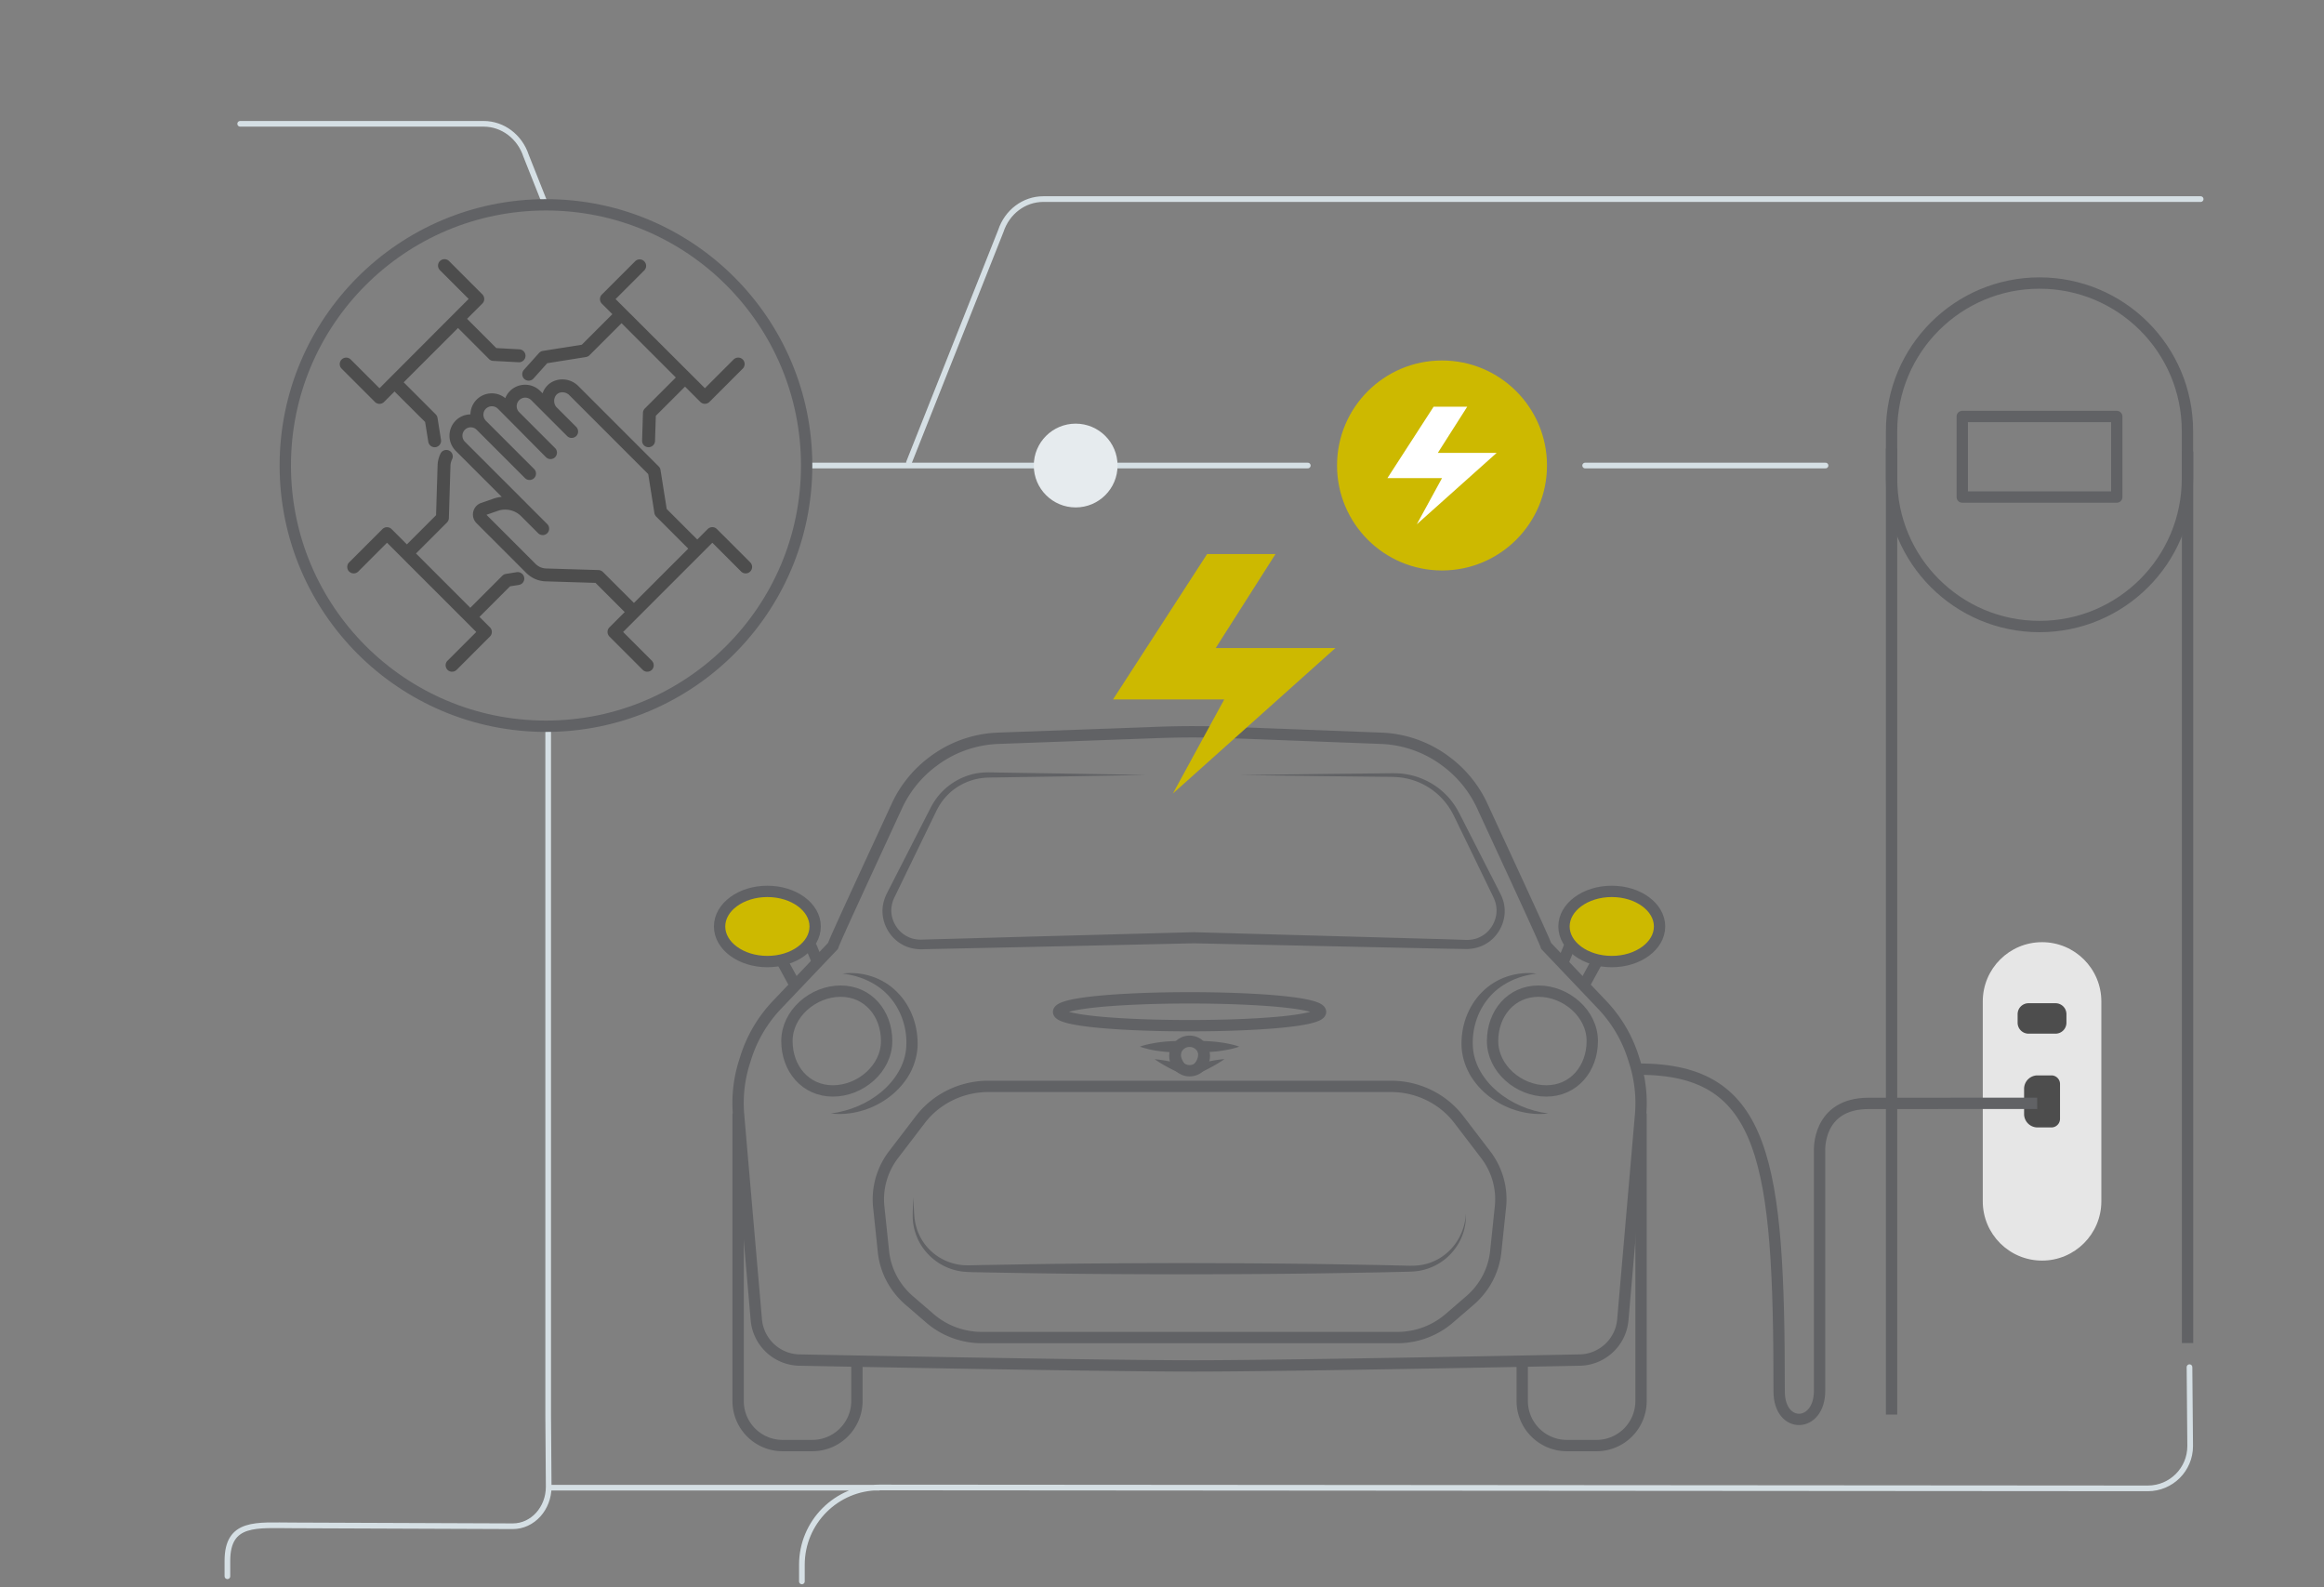 <svg xmlns="http://www.w3.org/2000/svg" viewBox="0 0 410 280" style="enable-background:new 0 0 410 280" xml:space="preserve"><rect x="0" y="0" width="410" height="280" fill="#808080" stroke="none"/><style>.st0{fill:none;stroke:#d5dfe4;stroke-linecap:round;stroke-miterlimit:10}.st3{fill:#616265}.st4{fill:none;stroke:#616265;stroke-width:2;stroke-linejoin:round;stroke-miterlimit:10}.st5{fill:#cdb900}.st7{fill:#4d4d4d}.st17{fill:#cdb900;stroke:#616265;stroke-width:2;stroke-linejoin:round;stroke-miterlimit:10}</style><g id="Camada_1"><path class="st0" d="M42.37 21.84h42.95c3.38 0 6.38 2.26 7.49 5.64l3.23 8.13m46.37 46.51h88.31m48.93 0h42.41M141.47 278.96v-2.93c0-7.53 6.11-13.64 13.64-13.64l223.81.16c4.13 0 7.47-3.34 7.47-7.47h0l-.12-13.91m-289.3 21.26h58.07"/><circle cx="189.77" cy="82.12" r="7.39" style="fill:#e6ebee"/><path class="st0" d="M388.24 35.12H184.05c-3.38 0-6.38 2.26-7.49 5.64l-16.2 40.82m-63.65 47.6V249.8l.09 12.47h0c0 3.84-2.83 6.96-6.33 6.96l-38.79-.15c-6.39 0-11.56-.77-11.56 6.25v2.72"/><circle class="st4" cx="96.32" cy="82.12" r="45.99"/><path class="st7" d="M66.95 71.24c.3 0 .59-.12.8-.33l1.85-1.85 5.4 5.38.56 3.49c.09.55.56.96 1.12.96.06 0 .12 0 .18-.01.62-.1 1.04-.68.94-1.3l-.61-3.86c-.04-.24-.15-.46-.32-.63l-5.65-5.65 9.58-9.58 5.47 5.47c.2.2.46.32.74.33l4.5.24h.06c.63 0 1.14-.51 1.14-1.14 0-.6-.47-1.1-1.08-1.14l-4.07-.22-5.16-5.16 2.7-2.7c.44-.44.44-1.16 0-1.61l-5.88-5.88c-.44-.44-1.16-.44-1.61 0-.44.44-.44 1.16 0 1.61l5.07 5.07-15.73 15.76-5.07-5.07a1.138 1.138 0 0 0-1.61 1.61l5.88 5.88c.21.21.5.33.8.33zm25.56-4.38c.47.42 1.19.38 1.61-.09l2.42-2.7 6.83-1.09c.24-.04.46-.15.63-.32l5.65-5.65 9.58 9.58-5.47 5.47c-.2.2-.32.48-.33.77l-.15 4.89c-.02.63.47 1.15 1.1 1.17h.04c.61 0 1.12-.49 1.14-1.1l.14-4.44 5.15-5.15 2.7 2.7c.44.44 1.16.44 1.61 0l5.88-5.88c.44-.45.44-1.17-.01-1.61-.44-.44-1.15-.44-1.6 0l-5.07 5.07-15.76-15.72 5.07-5.07c.44-.45.42-1.17-.03-1.61-.44-.43-1.14-.43-1.58 0l-5.88 5.88c-.44.44-.44 1.16 0 1.61l1.85 1.85-5.39 5.39-6.87 1.09c-.26.04-.49.17-.67.36l-2.69 3c-.4.46-.36 1.18.1 1.6zm-1.33 34.07-1.93.31c-.24.04-.46.15-.63.32l-5.65 5.65-9.58-9.58 5.47-5.47c.2-.2.32-.48.33-.77l.28-9.23c.01-.4.11-.79.29-1.15.28-.56.05-1.24-.52-1.52a1.13 1.13 0 0 0-1.52.52c-.32.65-.5 1.36-.52 2.09l-.27 8.78-5.15 5.15-2.7-2.7c-.44-.44-1.16-.44-1.61 0L61.6 99.2a1.138 1.138 0 1 0 1.6 1.62l.01-.01 5.07-5.07 15.74 15.74-5.07 5.07c-.44.44-.44 1.16 0 1.61.44.44 1.16.44 1.61 0l5.88-5.88c.44-.44.44-1.16 0-1.61l-1.85-1.85 5.39-5.39 1.57-.25c.62-.11 1.03-.69.93-1.31-.12-.61-.69-1.02-1.3-.94z"/><path class="st7" d="m132.35 99.2-5.88-5.88c-.44-.44-1.16-.44-1.61 0l-1.85 1.85-5.39-5.39-1.09-6.87c-.04-.24-.15-.46-.32-.63l-14.2-14.2c-1.5-1.5-3.98-1.54-5.43-.09-.39.39-.68.87-.86 1.39l-.41-.41a3.784 3.784 0 0 0-5.34 0c-.36.36-.64.79-.83 1.26a3.773 3.773 0 0 0-5.3.54c-.54.66-.83 1.48-.85 2.33a3.7 3.7 0 0 0-2.59 1.09 3.784 3.784 0 0 0 0 5.34l8.12 8.12c-.49.04-.98.15-1.45.31l-2.19.76a2.158 2.158 0 0 0-.82 3.56l8.79 8.79c.91.91 2.14 1.45 3.43 1.48l8.78.27 5.15 5.15-2.7 2.7c-.44.44-.44 1.16 0 1.61l5.88 5.88c.44.44 1.16.44 1.61 0 .44-.44.44-1.16 0-1.61l-5.07-5.07 15.74-15.74 5.07 5.07a1.138 1.138 0 1 0 1.62-1.6s-.01 0-.01-.01zm-25.99 1.69c-.2-.2-.48-.32-.77-.33l-9.23-.28c-.71-.02-1.39-.31-1.89-.82l-8.65-8.65 2.01-.7c1.43-.49 3.02-.13 4.1.94l3.01 3.01c.44.44 1.16.44 1.61 0 .44-.44.44-1.16 0-1.61L82.02 77.92c-.58-.59-.58-1.53 0-2.12.58-.57 1.5-.56 2.07.01l.02.02 8.51 8.51c.44.44 1.16.44 1.61 0 .44-.44.44-1.16 0-1.61l-8.51-8.51c-.58-.59-.58-1.54 0-2.12.59-.58 1.53-.58 2.12 0l2.18 2.19 6.3 6.36c.44.44 1.16.44 1.61 0 .44-.44.44-1.16 0-1.61l-6.33-6.33a1.49 1.49 0 0 1 0-2.12 1.49 1.49 0 0 1 2.12 0l6.33 6.33c.44.44 1.16.44 1.61 0 .44-.44.44-1.16 0-1.61l-3.44-3.44c-.62-.62-.58-1.7-.02-2.27s1.6-.52 2.22.09l13.94 13.94 1.09 6.87c.04.24.15.46.32.63l5.65 5.65-9.58 9.58-5.48-5.47z"/></g><g id="Camada_2"><path class="st4" d="M278.9 239.91c3.9-.18 7.07-3.22 7.4-7.11l3.13-36.13c.27-3.12-.07-6.27-1.01-9.26l-.25-.79c-1.1-3.5-2.98-6.7-5.51-9.36l-9.9-10.41c0-.4-7.47-16.45-11.25-24.66a20.504 20.504 0 0 0-6.47-7.93l-.12-.09c-3.29-2.42-7.23-3.8-11.3-3.94l-26.77-1.02c-4.17-.16-8.35-.16-12.52-.01l-28.22 1.03c-4.08.15-8.02 1.52-11.3 3.94l-.12.09a20.416 20.416 0 0 0-6.47 7.93c-3.78 8.21-11.25 24.26-11.25 24.66l-9.9 10.41a24.022 24.022 0 0 0-5.51 9.36l-.25.79c-.94 2.99-1.28 6.13-1.01 9.26l3.13 36.13c.34 3.89 3.5 6.93 7.4 7.11 0 0 52.31 1.04 69.75 1.04 17.09 0 68.32-1.04 68.32-1.04z"/><path class="st4" d="M156.42 183.64c0-4.86-3.26-8.8-8.11-8.8-4.86 0-9.48 3.94-9.48 8.8 0 4.86 3.26 8.8 8.11 8.8 4.86 0 9.48-3.94 9.48-8.8z"/><path class="st3" d="M146.59 196.42c3.35-.44 6.45-1.77 8.9-3.81 2.43-2.03 4.21-4.86 4.39-7.89.21-3.07-.76-6.27-2.77-8.67-2.01-2.44-5.1-3.9-8.46-4.31 3.34-.44 7.07.65 9.6 3.25 1.29 1.26 2.24 2.85 2.86 4.53.6 1.71.86 3.5.76 5.33-.15 1.84-.76 3.63-1.73 5.16-.98 1.52-2.25 2.83-3.71 3.83-2.89 2.02-6.47 2.98-9.84 2.58z"/><path class="st4" d="M263.32 183.64c0-4.86 3.26-8.8 8.11-8.8 4.86 0 9.48 3.94 9.48 8.8 0 4.86-3.26 8.8-8.11 8.8-4.86 0-9.48-3.94-9.48-8.8z"/><path class="st3" d="M273.14 196.42c-3.37.4-6.95-.56-9.84-2.58-1.46-1-2.73-2.31-3.71-3.83-.97-1.53-1.59-3.32-1.73-5.16-.1-1.83.15-3.62.76-5.33.63-1.69 1.57-3.28 2.86-4.53 2.53-2.59 6.26-3.69 9.6-3.25-3.35.41-6.45 1.87-8.46 4.31-2.01 2.4-2.98 5.6-2.77 8.67.18 3.04 1.96 5.86 4.39 7.89 2.46 2.03 5.55 3.37 8.9 3.81z"/><path class="st4" d="M232.97 178.48c-.16-3.28-46.05-3.28-46.21 0-.16 3.27 46.37 3.27 46.21 0zm12.72 13.16c4.62.09 8.93 2.25 11.68 5.85l4.73 6.19c2.02 2.64 2.95 5.92 2.61 9.2l-.83 7.91c-.35 3.32-1.97 6.39-4.54 8.61l-3.69 3.18c-2.52 2.17-5.78 3.37-9.15 3.37h-73.26c-3.37 0-6.63-1.2-9.15-3.37l-3.69-3.18c-2.57-2.22-4.19-5.29-4.54-8.61l-.83-7.91c-.34-3.27.59-6.55 2.61-9.2l4.73-6.19c2.75-3.59 7.06-5.75 11.68-5.85h71.64zm-94.51 48.74v6.74c0 4.35-3.53 7.88-7.88 7.88h-5.23a7.85 7.85 0 0 1-7.85-7.85v-50.74m138.33 43.97v6.74c0 4.35 3.53 7.88 7.88 7.88h5.23a7.85 7.85 0 0 0 7.85-7.85v-50.74m-145.32-26.79-1.14-2.77"/><ellipse class="st17" cx="135.38" cy="163.43" rx="8.43" ry="6.19"/><path class="st4" d="m140.45 174.11-2.45-4.49"/><ellipse class="st17" cx="284.35" cy="163.43" rx="8.43" ry="6.19"/><path class="st4" d="m279.28 174.11 2.45-4.49m-5.94 0 1.14-2.77"/><path class="st3" d="m202.29 136.7-14.66.26-7.33.11-3.67.06c-1.22.04-2.46-.02-3.6.15-2.31.34-4.49 1.46-6.06 3.17-.81.85-1.4 1.81-1.92 2.9l-1.6 3.3-3.2 6.59-1.6 3.3-.8 1.65c-.26.52-.43 1-.52 1.53-.41 2.09.7 4.35 2.54 5.37.93.53 1.92.73 3.08.65l3.67-.1 14.66-.41 29.33-.79 29.33.82 14.66.41 3.66.12c1.16.08 2.17-.11 3.11-.64 1.87-1.03 2.98-3.32 2.57-5.45-.1-.54-.27-1.02-.53-1.55l-.8-1.65-1.6-3.3-3.2-6.59c-.54-1.08-1.06-2.23-1.61-3.26-.56-1.03-1.27-1.97-2.1-2.8a11.94 11.94 0 0 0-6.17-3.27c-1.16-.24-2.36-.24-3.59-.25l-3.67-.04-7.33-.08-14.66-.19 14.66-.19 7.33-.08 3.67-.04c1.21-.01 2.47-.06 3.72.16 2.48.4 4.85 1.55 6.7 3.29.93.86 1.72 1.88 2.35 2.98.62 1.11 1.13 2.18 1.7 3.28l3.33 6.53 1.67 3.26.83 1.63c.29.56.56 1.23.69 1.89.57 2.71-.76 5.66-3.17 7.05-1.17.72-2.67 1-3.93.92l-3.66-.06-14.65-.31-29.3-.63-29.3.65-14.65.31-3.66.08c-1.27.09-2.79-.18-3.97-.9-2.44-1.4-3.8-4.39-3.22-7.12.13-.67.4-1.35.69-1.92l.83-1.63 1.67-3.26 3.33-6.53 1.67-3.26c.55-1.11 1.27-2.24 2.17-3.14 1.79-1.85 4.21-3.06 6.75-3.36 1.29-.14 2.51-.04 3.73-.04l3.67.06 7.33.11 14.63.25zm-41.15 74.47c.06 1.16.07 2.33.18 3.47.1 1.14.4 2.25.89 3.27.97 2.05 2.71 3.67 4.74 4.53 1.01.43 2.09.69 3.19.75 1.07.04 2.3-.03 3.44-.04l6.97-.12c9.29-.16 18.57-.2 27.86-.22 9.29.02 18.57.06 27.86.22l6.97.12 3.48.08c1.16.02 2.34.1 3.41-.01 2.2-.19 4.33-1.25 5.87-2.91 1.54-1.65 2.49-3.88 2.61-6.2a9.7 9.7 0 0 1-2.21 6.55 9.927 9.927 0 0 1-6.14 3.53c-1.23.18-2.38.14-3.54.18l-3.48.08-6.97.12c-9.29.16-18.57.2-27.86.22-9.29-.02-18.57-.06-27.86-.22l-6.97-.12c-1.18-.04-2.28-.01-3.53-.12a9.984 9.984 0 0 1-3.51-1.01c-2.18-1.09-3.93-2.98-4.81-5.2a9.688 9.688 0 0 1-.71-3.47c-.01-1.17.08-2.32.12-3.48z"/><circle class="st4" cx="209.87" cy="186.28" r="2.6"/><path class="st3" d="M201.1 184.63c.55-.2 1.1-.34 1.65-.46.55-.11 1.1-.22 1.65-.29 1.1-.16 2.2-.22 3.31-.25.54-.01.99.42 1 .96 0 .17-.04.33-.11.47l-.06.11c-.05.1-.16.42-.18.64-.03.24-.01.49.05.74.08.24.18.5.33.75.15.25.36.49.59.72l.11.12a.836.836 0 0 1-.95 1.34c-.82-.38-1.63-.77-2.43-1.2a22 22 0 0 1-2.35-1.43c.93.07 1.83.23 2.72.4.89.18 1.76.4 2.64.63l-.84 1.45c-.34-.27-.67-.57-.97-.93-.3-.36-.55-.79-.71-1.26-.16-.48-.22-1-.17-1.51.06-.53.16-.96.49-1.51l.84 1.53c-1.1-.02-2.2-.09-3.31-.25-.55-.06-1.1-.17-1.65-.29-.55-.15-1.1-.28-1.65-.48zm17.53 0c-.55.2-1.1.34-1.65.46-.55.11-1.1.22-1.65.29-1.1.16-2.2.22-3.31.25l.84-1.53c.33.56.43.98.49 1.51.05.51-.01 1.03-.17 1.51-.17.47-.41.9-.71 1.26-.29.36-.63.66-.97.93l-.84-1.45a46.1 46.1 0 0 1 2.64-.63c.89-.18 1.79-.34 2.72-.4-.76.54-1.55.99-2.35 1.43-.8.44-1.61.82-2.43 1.2a.835.835 0 0 1-.96-1.33l.11-.12c.23-.23.43-.47.59-.72.16-.25.26-.5.33-.75.06-.25.08-.49.05-.74-.02-.22-.13-.54-.18-.64l-.05-.1a.98.98 0 0 1 .89-1.43c1.1.02 2.2.09 3.31.25.55.06 1.1.17 1.65.29.55.12 1.1.26 1.65.46z"/><path class="st5" d="M212.96 97.73h12.07l-10.56 16.59h21.12l-28.67 25.66 9.06-16.6h-19.62z"/><path d="M360.26 222.37c-5.78 0-10.46-4.68-10.46-10.46v-35.25c0-5.78 4.68-10.46 10.46-10.46 5.78 0 10.46 4.68 10.46 10.46v35.25c0 5.77-4.69 10.46-10.46 10.46z" style="fill:#e6e6e6"/><path class="st7" d="M359.46 189.7h2.45c.84 0 1.52.68 1.52 1.52v6.14c0 .84-.68 1.52-1.52 1.52h-2.45c-1.31 0-2.37-1.06-2.37-2.37v-4.43a2.37 2.37 0 0 1 2.37-2.38zm3.17-7.36h-4.75c-1.07 0-1.93-.86-1.93-1.93v-1.51c0-1.07.86-1.93 1.93-1.93h4.75c1.07 0 1.93.86 1.93 1.93v1.51c0 1.07-.86 1.93-1.93 1.93z"/><path class="st4" d="M333.71 79.13v170.4m52.22-12.62V79.65"/><path class="st5" d="M254.4 63.59c-10.23 0-18.52 8.29-18.52 18.52s8.29 18.52 18.52 18.52 18.52-8.29 18.52-18.52-8.29-18.52-18.52-18.52z"/><path style="fill:#fff" d="M252.92 71.74h5.93l-5.19 8.15h10.38l-14.09 12.6 4.45-8.15h-9.63z"/><path class="st4" d="M359.81 110.52c-14.41 0-26.1-11.68-26.1-26.1v-8.39c0-14.41 11.68-26.1 26.1-26.1 14.41 0 26.1 11.68 26.1 26.1v8.39c0 14.42-11.69 26.1-26.1 26.1z"/><path class="st4" d="M346.18 73.47h27.26v14.21h-27.26zM289.21 188.6c22.37 0 24.67 16.32 24.67 56.85 0 6.7 7.13 6.5 7.13-.12v-42.29s-.49-8.4 8.66-8.4l29.73-.01"/></g></svg>